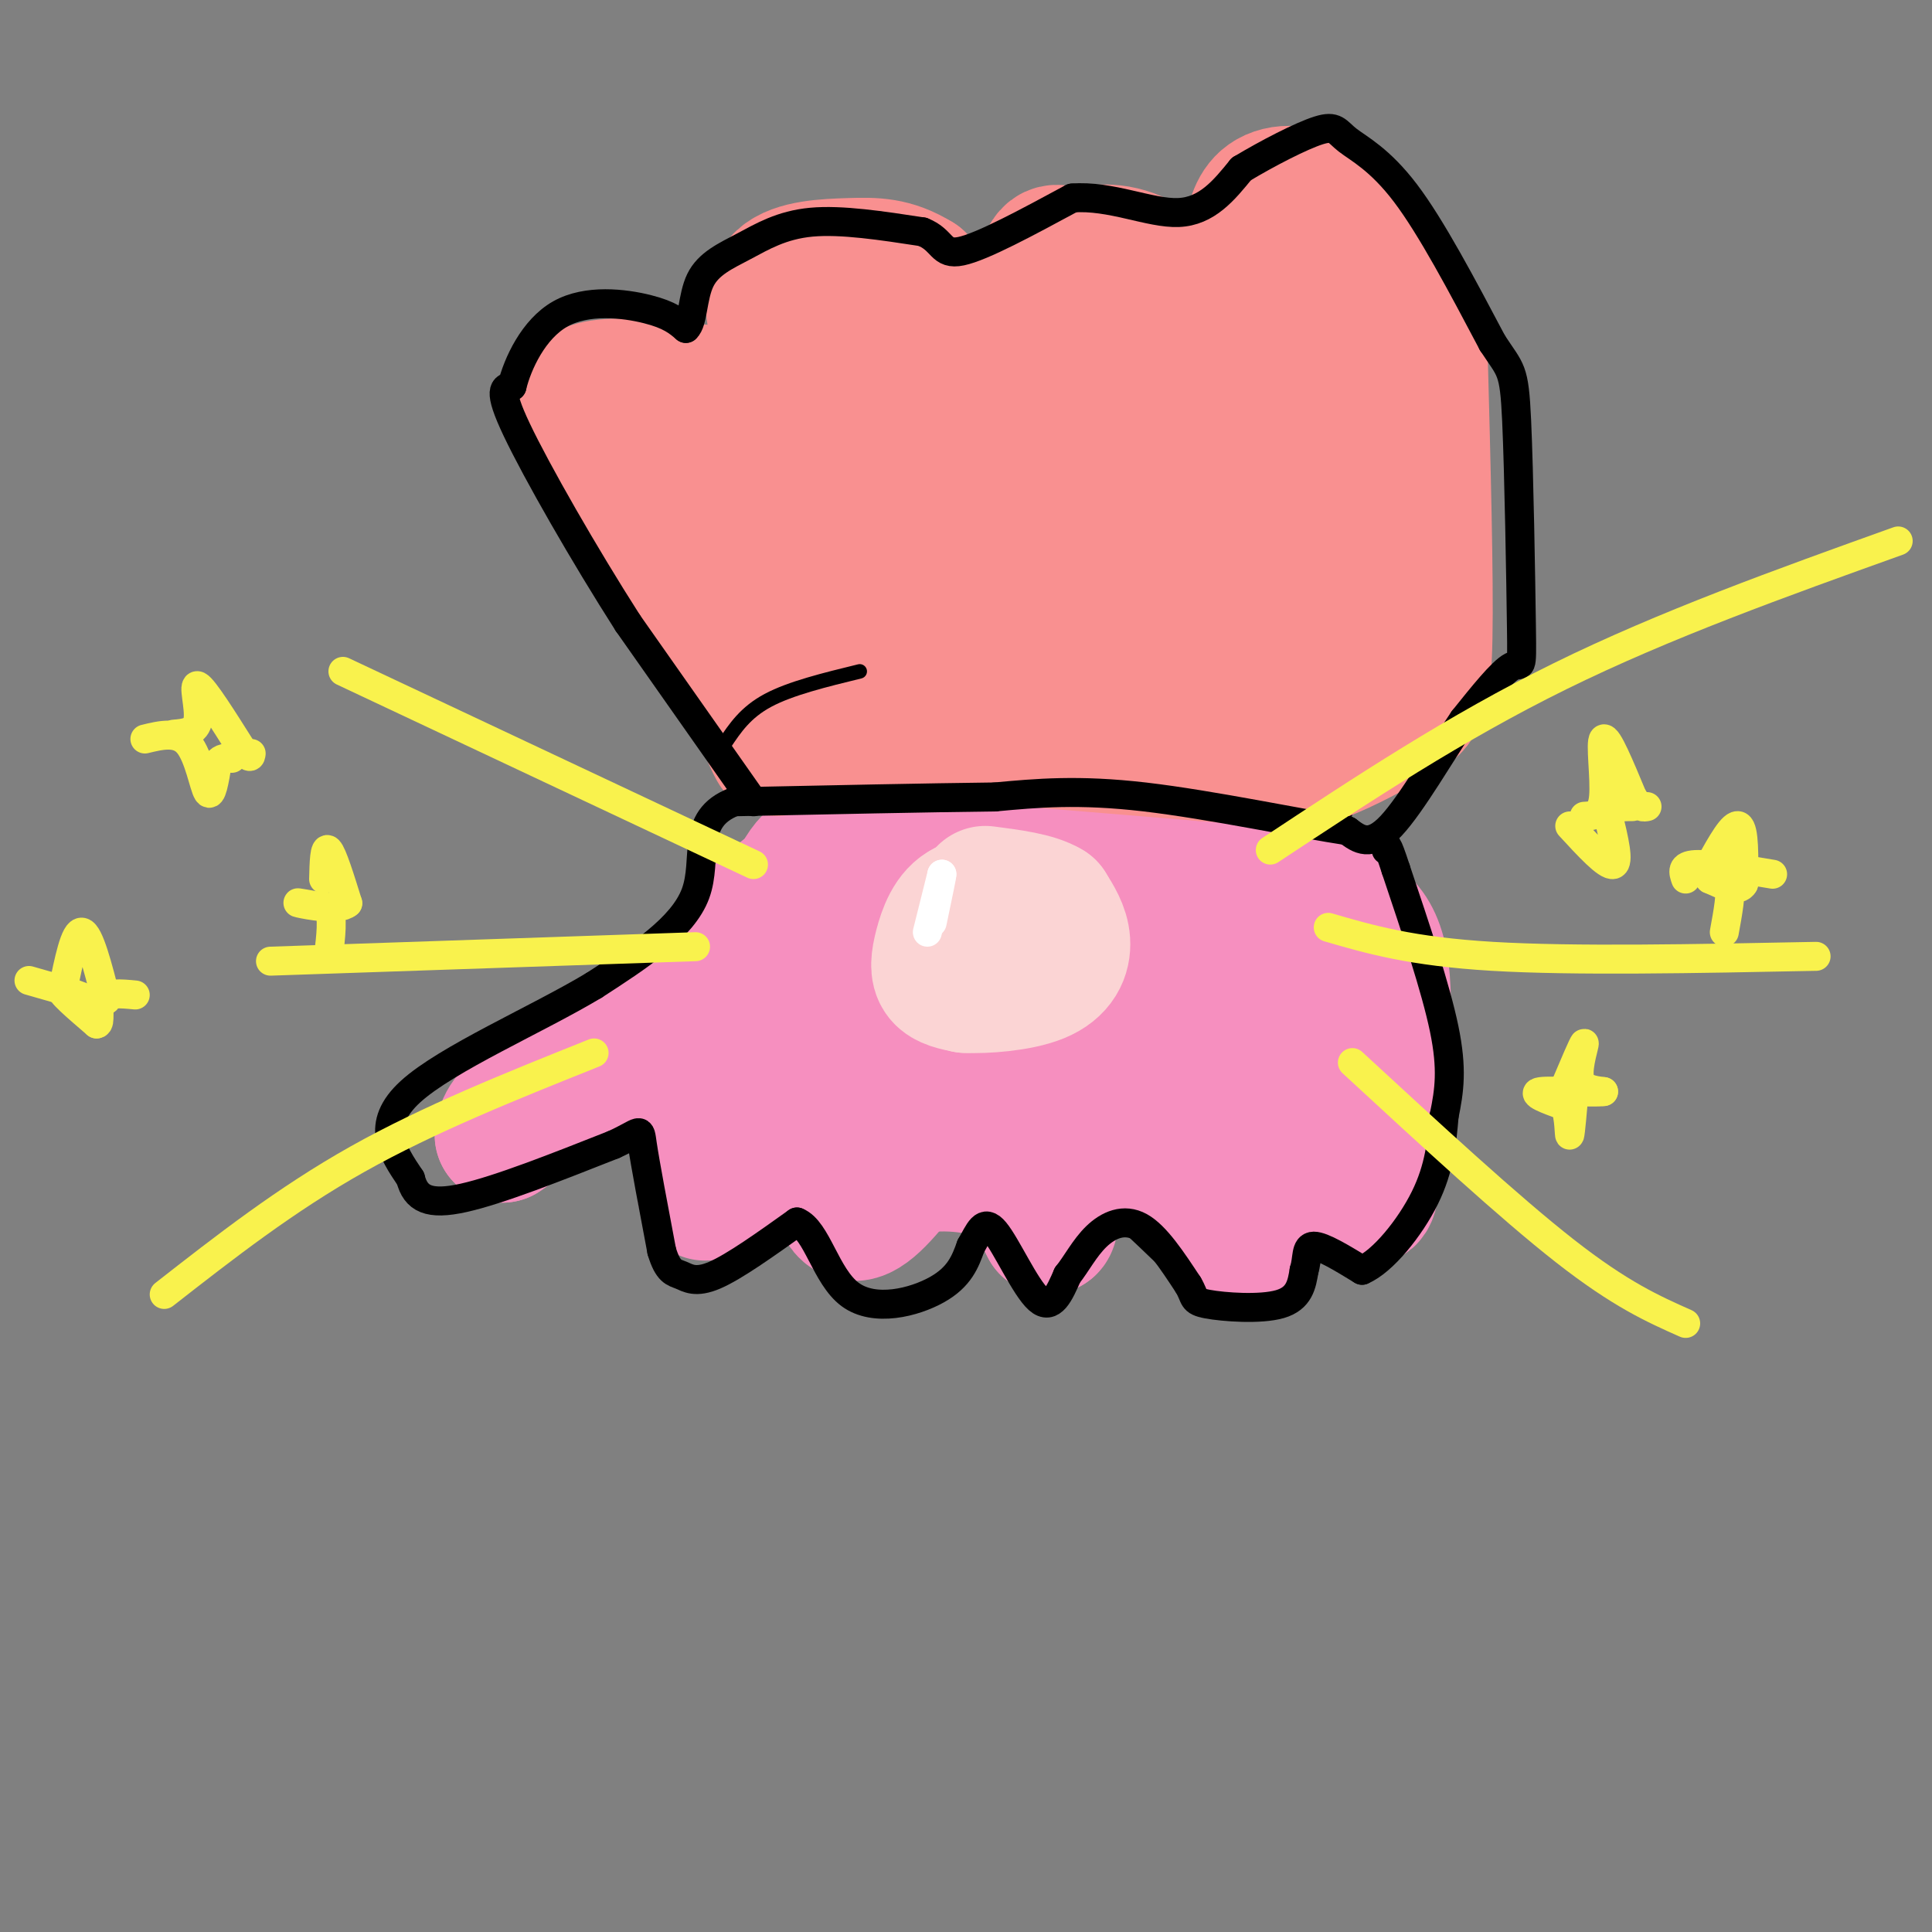 <svg viewBox='0 0 400 400' version='1.1' xmlns='http://www.w3.org/2000/svg' xmlns:xlink='http://www.w3.org/1999/xlink'><rect x="0" y="0" width="400" height="400" fill="#808080" stroke="none"/><g fill='none' stroke='rgb(0,0,0)' stroke-width='3' stroke-linecap='round' stroke-linejoin='round'><path d='M177,174c-16.089,-15.800 -32.178,-31.600 -40,-40c-7.822,-8.400 -7.378,-9.400 -8,-14c-0.622,-4.600 -2.311,-12.800 -4,-21'/><path d='M125,99c-0.988,-5.536 -1.458,-8.875 3,-9c4.458,-0.125 13.845,2.964 23,0c9.155,-2.964 18.077,-11.982 27,-21'/><path d='M178,69c6.679,-5.012 9.875,-7.042 12,-5c2.125,2.042 3.179,8.155 10,7c6.821,-1.155 19.411,-9.577 32,-18'/><path d='M232,53c8.333,0.571 13.167,11.000 18,12c4.833,1.000 9.667,-7.429 15,-9c5.333,-1.571 11.167,3.714 17,9'/><path d='M282,65c5.191,5.140 9.670,13.491 12,17c2.330,3.509 2.512,2.175 2,12c-0.512,9.825 -1.718,30.807 -4,43c-2.282,12.193 -5.641,15.596 -9,19'/><path d='M283,156c-3.089,8.200 -6.311,19.200 -10,23c-3.689,3.800 -7.844,0.400 -12,-3'/><path d='M261,176c-15.667,0.000 -48.833,1.500 -82,3'/><path d='M179,179c-14.844,0.778 -10.956,1.222 -16,6c-5.044,4.778 -19.022,13.889 -33,23'/><path d='M130,208c-8.646,5.456 -13.761,7.596 -18,12c-4.239,4.404 -7.603,11.070 -11,16c-3.397,4.930 -6.828,8.123 0,7c6.828,-1.123 23.914,-6.561 41,-12'/><path d='M142,231c5.429,2.810 -1.500,15.833 0,18c1.500,2.167 11.429,-6.524 17,-8c5.571,-1.476 6.786,4.262 8,10'/><path d='M167,251c1.831,4.485 2.408,10.697 7,8c4.592,-2.697 13.198,-14.303 20,-14c6.802,0.303 11.801,12.515 15,17c3.199,4.485 4.600,1.242 6,-2'/><path d='M215,260c1.779,-3.476 3.225,-11.166 4,-15c0.775,-3.834 0.878,-3.811 5,0c4.122,3.811 12.264,11.411 17,16c4.736,4.589 6.068,6.168 9,3c2.932,-3.168 7.466,-11.084 12,-19'/><path d='M262,245c3.656,-1.108 6.794,5.620 10,9c3.206,3.380 6.478,3.410 10,-1c3.522,-4.410 7.292,-13.260 9,-22c1.708,-8.740 1.354,-17.370 1,-26'/><path d='M292,205c0.200,-6.044 0.200,-8.156 -2,-12c-2.200,-3.844 -6.600,-9.422 -11,-15'/></g>
<g fill='none' stroke='rgb(247,245,208)' stroke-width='28' stroke-linecap='round' stroke-linejoin='round'><path d='M213,190c0.000,0.000 0.100,0.100 0.1,0.1'/></g>
<g fill='none' stroke='rgb(246,143,191)' stroke-width='28' stroke-linecap='round' stroke-linejoin='round'><path d='M177,193c0.000,0.000 -36.000,18.000 -36,18'/><path d='M141,211c-11.956,6.000 -23.844,12.000 -30,16c-6.156,4.000 -6.578,6.000 -7,8'/><path d='M104,235c2.511,-1.556 12.289,-9.444 20,-12c7.711,-2.556 13.356,0.222 19,3'/><path d='M143,226c4.881,2.845 7.583,8.458 7,13c-0.583,4.542 -4.452,8.012 -4,8c0.452,-0.012 5.226,-3.506 10,-7'/><path d='M156,240c4.202,-2.131 9.708,-3.958 13,-1c3.292,2.958 4.369,10.702 7,12c2.631,1.298 6.815,-3.851 11,-9'/><path d='M187,242c5.711,-1.667 14.489,-1.333 20,1c5.511,2.333 7.756,6.667 10,11'/><path d='M217,254c1.324,-0.544 -0.367,-7.404 3,-11c3.367,-3.596 11.791,-3.930 18,-3c6.209,0.930 10.203,3.123 13,6c2.797,2.877 4.399,6.439 6,10'/><path d='M257,256c0.038,-0.715 -2.866,-7.501 0,-11c2.866,-3.499 11.502,-3.711 17,-2c5.498,1.711 7.856,5.346 9,5c1.144,-0.346 1.072,-4.673 1,-9'/><path d='M284,239c1.089,-9.267 3.311,-27.933 2,-38c-1.311,-10.067 -6.156,-11.533 -11,-13'/><path d='M275,188c-4.222,-4.292 -9.276,-8.522 -14,-11c-4.724,-2.478 -9.118,-3.206 -24,-4c-14.882,-0.794 -40.252,-1.656 -54,0c-13.748,1.656 -15.874,5.828 -18,10'/><path d='M165,183c-6.515,4.748 -13.801,11.618 -16,17c-2.199,5.382 0.689,9.278 -1,13c-1.689,3.722 -7.955,7.271 3,2c10.955,-5.271 39.130,-19.363 56,-25c16.870,-5.637 22.435,-2.818 28,0'/><path d='M235,190c-8.303,1.702 -43.060,5.958 -60,10c-16.940,4.042 -16.064,7.870 -15,11c1.064,3.130 2.316,5.561 -1,9c-3.316,3.439 -11.201,7.888 12,0c23.201,-7.888 77.486,-28.111 86,-29c8.514,-0.889 -28.743,17.555 -66,36'/><path d='M191,227c-14.475,7.896 -17.663,9.635 -8,5c9.663,-4.635 32.178,-15.644 56,-24c23.822,-8.356 48.952,-14.057 41,-7c-7.952,7.057 -48.986,26.874 -57,32c-8.014,5.126 16.993,-4.437 42,-14'/><path d='M265,219c7.167,-1.667 4.083,1.167 1,4'/></g>
<g fill='none' stroke='rgb(249,144,144)' stroke-width='28' stroke-linecap='round' stroke-linejoin='round'><path d='M164,149c0.000,0.000 85.000,7.000 85,7'/><path d='M249,156c18.067,1.444 20.733,1.556 25,0c4.267,-1.556 10.133,-4.778 16,-8'/><path d='M290,148c3.644,-2.178 4.756,-3.622 5,-16c0.244,-12.378 -0.378,-35.689 -1,-59'/><path d='M294,73c-3.214,-15.417 -10.750,-24.458 -17,-29c-6.250,-4.542 -11.214,-4.583 -14,-3c-2.786,1.583 -3.393,4.792 -4,8'/><path d='M259,49c-1.702,4.643 -3.958,12.250 -8,13c-4.042,0.750 -9.869,-5.357 -15,-8c-5.131,-2.643 -9.565,-1.821 -14,-1'/><path d='M222,53c-3.262,-0.738 -4.417,-2.083 -6,3c-1.583,5.083 -3.595,16.595 -8,18c-4.405,1.405 -11.202,-7.298 -18,-16'/><path d='M190,58c-5.139,-3.187 -8.986,-3.153 -14,-3c-5.014,0.153 -11.196,0.426 -14,3c-2.804,2.574 -2.230,7.450 0,12c2.230,4.550 6.115,8.775 10,13'/><path d='M172,83c-8.421,0.895 -34.474,-3.368 -45,-3c-10.526,0.368 -5.526,5.368 -5,7c0.526,1.632 -3.421,-0.105 1,8c4.421,8.105 17.211,26.053 30,44'/><path d='M153,139c7.286,12.810 10.500,22.833 5,10c-5.500,-12.833 -19.714,-48.524 -17,-53c2.714,-4.476 22.357,22.262 42,49'/><path d='M183,145c7.464,5.995 5.124,-3.517 1,-19c-4.124,-15.483 -10.033,-36.938 -10,-43c0.033,-6.062 6.010,3.268 13,16c6.990,12.732 14.995,28.866 23,45'/><path d='M210,144c-2.955,-11.096 -21.844,-61.335 -18,-64c3.844,-2.665 30.419,42.244 41,58c10.581,15.756 5.166,2.359 0,-12c-5.166,-14.359 -10.083,-29.679 -15,-45'/><path d='M218,81c-4.416,-10.946 -7.957,-15.810 0,-3c7.957,12.810 27.411,43.295 35,51c7.589,7.705 3.311,-7.370 0,-21c-3.311,-13.630 -5.656,-25.815 -8,-38'/><path d='M245,70c-0.026,-1.069 3.911,15.260 0,13c-3.911,-2.260 -15.668,-23.108 -10,-13c5.668,10.108 28.762,51.174 39,66c10.238,14.826 7.619,3.413 5,-8'/><path d='M279,128c1.812,-2.905 3.842,-6.168 6,-9c2.158,-2.832 4.444,-5.233 3,-18c-1.444,-12.767 -6.620,-35.899 -12,-37c-5.380,-1.101 -10.966,19.828 -13,32c-2.034,12.172 -0.517,15.586 1,19'/><path d='M264,115c0.333,3.667 0.667,3.333 1,3'/></g>
<g fill='none' stroke='rgb(0,0,0)' stroke-width='6' stroke-linecap='round' stroke-linejoin='round'><path d='M156,166c0.000,0.000 -26.000,-37.000 -26,-37'/><path d='M130,129c-9.111,-14.244 -18.889,-31.356 -23,-40c-4.111,-8.644 -2.556,-8.822 -1,-9'/><path d='M106,80c1.131,-4.679 4.458,-11.875 10,-15c5.542,-3.125 13.298,-2.179 18,-1c4.702,1.179 6.351,2.589 8,4'/><path d='M142,68c1.522,-1.308 1.325,-6.577 3,-10c1.675,-3.423 5.220,-4.998 9,-7c3.780,-2.002 7.794,-4.429 14,-5c6.206,-0.571 14.603,0.715 23,2'/><path d='M191,48c4.333,1.689 3.667,4.911 8,4c4.333,-0.911 13.667,-5.956 23,-11'/><path d='M222,41c7.889,-0.644 16.111,3.244 22,3c5.889,-0.244 9.444,-4.622 13,-9'/><path d='M257,35c5.405,-3.249 12.418,-6.871 16,-8c3.582,-1.129 3.734,0.234 6,2c2.266,1.766 6.648,3.933 12,11c5.352,7.067 11.676,19.033 18,31'/><path d='M309,71c3.856,5.906 4.498,5.171 5,16c0.502,10.829 0.866,33.223 1,43c0.134,9.777 0.038,6.936 -2,8c-2.038,1.064 -6.019,6.032 -10,11'/><path d='M303,149c-4.489,6.556 -10.711,17.444 -15,22c-4.289,4.556 -6.644,2.778 -9,1'/><path d='M279,172c-9.356,-1.400 -28.244,-5.400 -42,-7c-13.756,-1.600 -22.378,-0.800 -31,0'/><path d='M206,165c-14.167,0.167 -34.083,0.583 -54,1'/><path d='M152,166c-9.244,3.533 -5.356,11.867 -8,19c-2.644,7.133 -11.822,13.067 -21,19'/><path d='M123,204c-11.711,7.044 -30.489,15.156 -38,22c-7.511,6.844 -3.756,12.422 0,18'/><path d='M85,244c1.067,4.178 3.733,5.622 11,4c7.267,-1.622 19.133,-6.311 31,-11'/><path d='M127,237c5.978,-2.689 5.422,-3.911 6,0c0.578,3.911 2.289,12.956 4,22'/><path d='M137,259c1.310,4.405 2.583,4.417 4,5c1.417,0.583 2.976,1.738 7,0c4.024,-1.738 10.512,-6.369 17,-11'/><path d='M165,253c4.131,1.643 5.958,11.250 11,15c5.042,3.750 13.298,1.643 18,-1c4.702,-2.643 5.851,-5.821 7,-9'/><path d='M201,258c1.750,-2.964 2.625,-5.875 5,-3c2.375,2.875 6.250,11.536 9,14c2.750,2.464 4.375,-1.268 6,-5'/><path d='M221,264c1.869,-2.321 3.542,-5.625 6,-8c2.458,-2.375 5.702,-3.821 9,-2c3.298,1.821 6.649,6.911 10,12'/><path d='M246,266c1.619,2.679 0.667,3.375 4,4c3.333,0.625 10.952,1.179 15,0c4.048,-1.179 4.524,-4.089 5,-7'/><path d='M270,263c0.778,-2.422 0.222,-4.978 2,-5c1.778,-0.022 5.889,2.489 10,5'/><path d='M282,263c4.267,-1.800 9.933,-8.800 13,-15c3.067,-6.200 3.533,-11.600 4,-17'/><path d='M299,231c1.067,-5.178 1.733,-9.622 0,-18c-1.733,-8.378 -5.867,-20.689 -10,-33'/><path d='M289,180c-2.000,-6.167 -2.000,-5.083 -2,-4'/></g>
<g fill='none' stroke='rgb(251,212,212)' stroke-width='28' stroke-linecap='round' stroke-linejoin='round'><path d='M204,191c0.000,0.000 0.100,0.100 0.1,0.1'/><path d='M205,189c-3.500,2.083 -7.000,4.167 -7,6c0.000,1.833 3.500,3.417 7,5'/><path d='M205,200c2.644,0.067 5.756,-2.267 7,-4c1.244,-1.733 0.622,-2.867 0,-4'/><path d='M212,192c0.533,-1.244 1.867,-2.356 0,-3c-1.867,-0.644 -6.933,-0.822 -12,-1'/><path d='M200,188c-2.929,1.321 -4.250,5.125 -5,8c-0.750,2.875 -0.929,4.821 0,6c0.929,1.179 2.964,1.589 5,2'/><path d='M200,204c3.833,0.190 10.917,-0.333 15,-2c4.083,-1.667 5.167,-4.476 5,-7c-0.167,-2.524 -1.583,-4.762 -3,-7'/><path d='M217,188c-2.667,-1.667 -7.833,-2.333 -13,-3'/></g>
<g fill='none' stroke='rgb(255,255,255)' stroke-width='6' stroke-linecap='round' stroke-linejoin='round'><path d='M192,193c0.000,0.000 3.000,-12.000 3,-12'/><path d='M195,181c0.167,-0.333 -0.917,4.833 -2,10'/></g>
<g fill='none' stroke='rgb(249,242,77)' stroke-width='6' stroke-linecap='round' stroke-linejoin='round'><path d='M156,179c0.000,0.000 -85.000,-40.000 -85,-40'/><path d='M144,196c0.000,0.000 -88.000,3.000 -88,3'/><path d='M263,176c19.167,-12.667 38.333,-25.333 60,-36c21.667,-10.667 45.833,-19.333 70,-28'/><path d='M275,192c8.583,2.500 17.167,5.000 34,6c16.833,1.000 41.917,0.500 67,0'/><path d='M280,220c16.250,15.000 32.500,30.000 44,39c11.500,9.000 18.250,12.000 25,15'/><path d='M123,218c-17.083,6.833 -34.167,13.667 -49,22c-14.833,8.333 -27.417,18.167 -40,28'/><path d='M328,169c1.822,-0.089 3.644,-0.178 4,-4c0.356,-3.822 -0.756,-11.378 0,-12c0.756,-0.622 3.378,5.689 6,12'/><path d='M338,165c1.500,2.333 2.250,2.167 3,2'/><path d='M325,171c3.833,4.167 7.667,8.333 9,8c1.333,-0.333 0.167,-5.167 -1,-10'/><path d='M333,169c0.667,-2.000 2.833,-2.000 5,-2'/><path d='M36,152c2.311,-0.200 4.622,-0.400 5,-3c0.378,-2.600 -1.178,-7.600 0,-7c1.178,0.600 5.089,6.800 9,13'/><path d='M50,155c1.833,2.333 1.917,1.667 2,1'/><path d='M30,153c3.400,-0.822 6.800,-1.644 9,1c2.200,2.644 3.200,8.756 4,10c0.800,1.244 1.400,-2.378 2,-6'/><path d='M45,158c0.833,-1.167 1.917,-1.083 3,-1'/><path d='M13,205c1.250,-6.167 2.500,-12.333 4,-12c1.500,0.333 3.250,7.167 5,14'/><path d='M22,207c-1.533,1.422 -7.867,-2.022 -9,-2c-1.133,0.022 2.933,3.511 7,7'/><path d='M20,212c1.000,0.022 0.000,-3.422 1,-5c1.000,-1.578 4.000,-1.289 7,-1'/><path d='M6,203c0.000,0.000 7.000,2.000 7,2'/><path d='M324,225c1.911,-4.511 3.822,-9.022 4,-9c0.178,0.022 -1.378,4.578 -1,7c0.378,2.422 2.689,2.711 5,3'/><path d='M332,226c-2.333,0.333 -10.667,-0.333 -13,0c-2.333,0.333 1.333,1.667 5,3'/><path d='M324,229c0.956,2.244 0.844,6.356 1,6c0.156,-0.356 0.578,-5.178 1,-10'/><path d='M354,179c2.417,-4.333 4.833,-8.667 6,-8c1.167,0.667 1.083,6.333 1,12'/><path d='M361,183c-1.000,1.833 -4.000,0.417 -7,-1'/><path d='M354,182c-0.500,0.000 1.750,0.500 4,1'/><path d='M358,183c0.500,1.833 -0.250,5.917 -1,10'/><path d='M349,182c-0.500,-1.417 -1.000,-2.833 2,-3c3.000,-0.167 9.500,0.917 16,2'/><path d='M67,182c0.083,-3.417 0.167,-6.833 1,-6c0.833,0.833 2.417,5.917 4,11'/><path d='M72,187c-1.867,1.667 -8.533,0.333 -10,0c-1.467,-0.333 2.267,0.333 6,1'/><path d='M68,188c1.000,1.833 0.500,5.917 0,10'/></g>
<g fill='none' stroke='rgb(0,0,0)' stroke-width='3' stroke-linecap='round' stroke-linejoin='round'><path d='M150,154c2.167,-3.250 4.333,-6.500 9,-9c4.667,-2.500 11.833,-4.250 19,-6'/></g>
</svg>